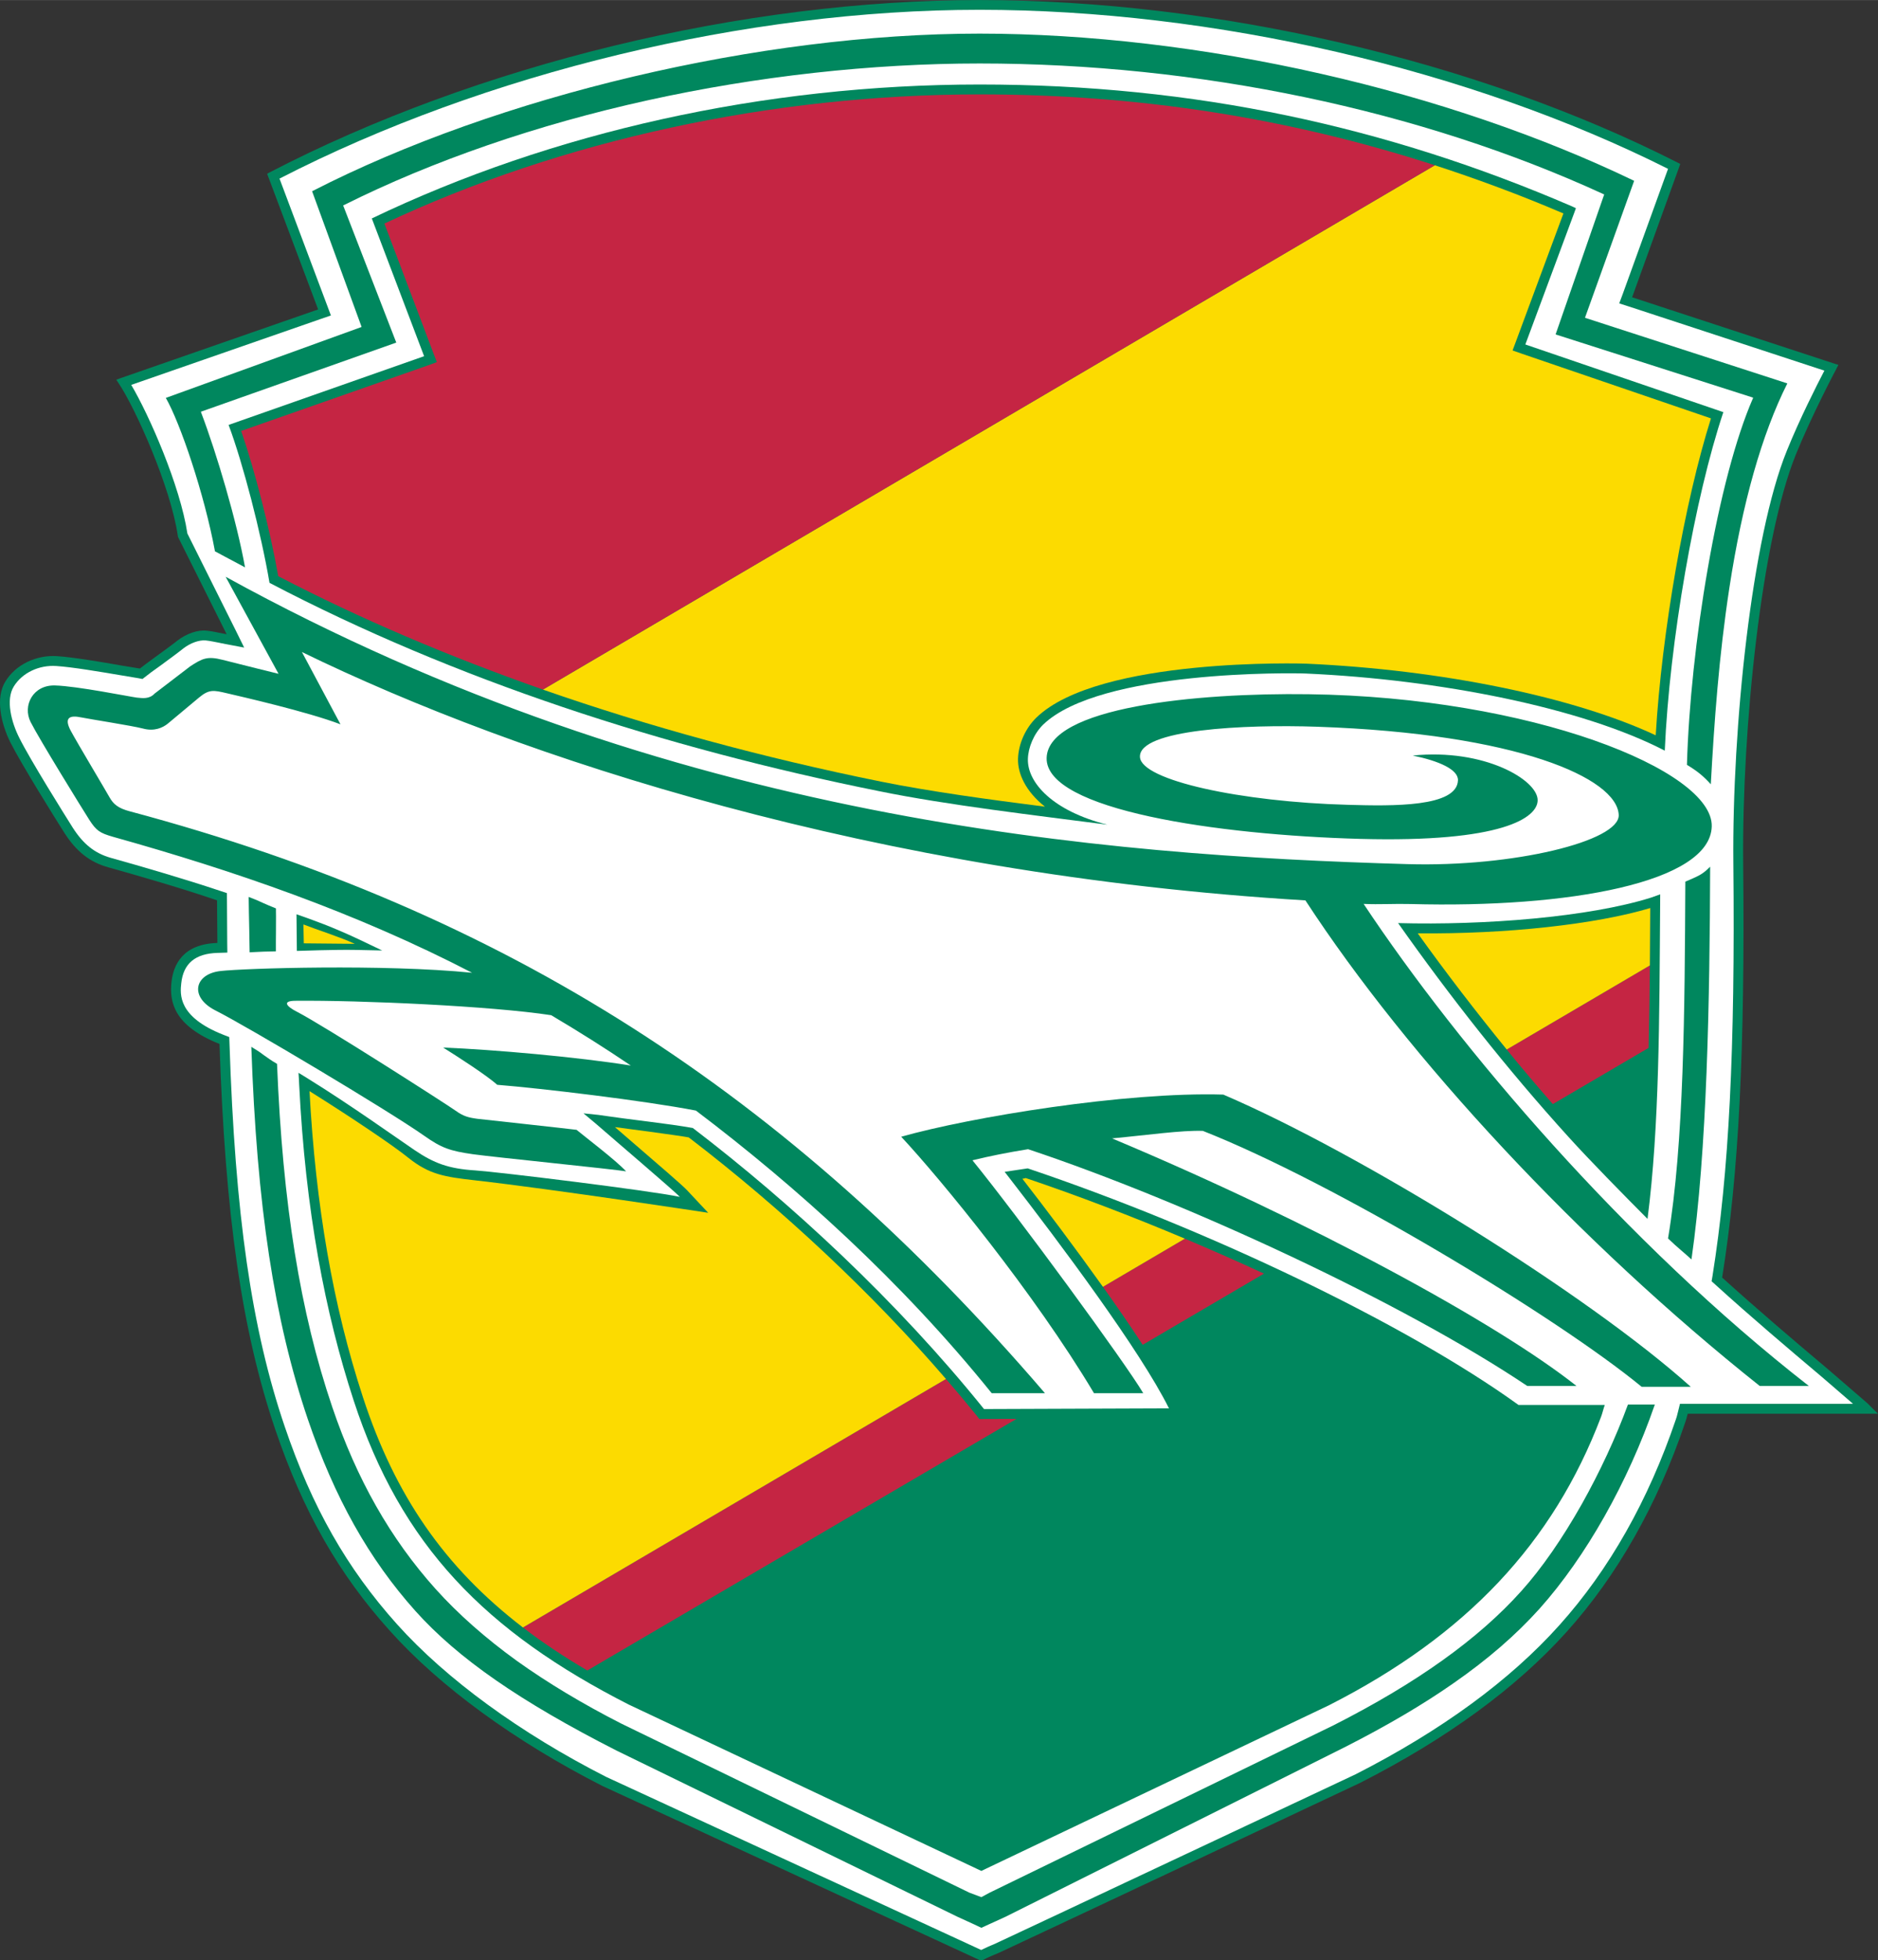 <?xml version="1.0" encoding="UTF-8"?>
<!DOCTYPE svg PUBLIC "-//W3C//DTD SVG 1.1//EN" "http://www.w3.org/Graphics/SVG/1.1/DTD/svg11.dtd">
<!-- Creator: CorelDRAW -->
<svg xmlns="http://www.w3.org/2000/svg" xml:space="preserve" width="2260px" height="2358px" shape-rendering="geometricPrecision" text-rendering="geometricPrecision" image-rendering="optimizeQuality" fill-rule="evenodd" clip-rule="evenodd"
viewBox="0 0 2382.99 2486.18"
 xmlns:xlink="http://www.w3.org/1999/xlink">
 <rect x="0" y="0" width="2382.99" height="2486.18" fill="#333333" stroke="none"/>
 <g id="Ebene_x0020_1">
  <path fill="#00875E" fill-rule="nonzero" d="M2375.87 1786.04l-5.711 -5.789c-0.157,-0.08 -51.252,-44.209 -51.252,-44.209 -43.544,-36.621 -89.514,-75.821 -133.683,-115.728 21.166,-131.451 29.106,-289.038 26.683,-525.888 -1.566,-169.794 23.003,-410.086 67.016,-518.38 20.657,-50.859 51.252,-108.449 51.605,-108.997l2.229 -4.382 -4.497 -1.33 -257.273 -84.349 59.936 -165.803 1.134 -3.364 -3.286 -1.644c-253.908,-129.105 -585.242,-206.178 -885.783,-206.178 -300.385,0 -637.233,81.768 -900.924,218.619l-3.129 1.722 1.291 3.363 63.458 168.701 -251.17 87.321 -4.969 1.799 2.856 4.304c21.166,31.221 66.432,132.156 75.273,194.049l0.078 0.626 0.234 0.626 61.618 123.236c-2.113,-0.547 -4.186,-0.781 -6.024,-1.173 -6.339,-1.25 -12.832,-2.739 -19.484,-3.366 -11.267,-1.25 -25.469,3.758 -37.01,12.598 -6.259,5.085 -18.582,13.929 -29.38,21.83 -8.021,5.871 -14.907,10.956 -18.193,13.616l-21.634 -3.52c-26.683,-4.774 -63.224,-10.876 -83.412,-12.206 -26.682,-1.722 -52.425,10.718 -65.531,31.924 -13.223,21.049 -5.476,53.675 6.065,77.151 14.124,28.09 58.567,99.136 68.817,115.255 15.14,23.552 32.236,37.01 55.554,43.505 38.614,10.799 93.503,26.682 138.026,41.863l0.431 54.069c-43.622,1.25 -55.946,27.464 -58.255,49.92 -2.503,24.178 2.308,54.852 60.953,78.167 7.239,217.837 28.443,364.39 70.931,489.506 35.327,103.755 79.966,182.314 145.107,254.691 63.458,70.889 159.114,140.53 269.361,196.71 0.157,0.157 479.53,221.279 479.53,221.279l3.678 -0.156c5.476,-3.129 14.201,-6.808 21.322,-9.703 19.796,-9.077 453.828,-213.299 457.191,-215.018 110.249,-56.025 198.471,-120.578 262.554,-191.939 64.122,-71.437 114.669,-160.64 150.076,-265.018 0.9,-2.582 1.761,-5.242 3.285,-11.347l241.43 0 -7.121 -6.964z"/>
  <path fill="white" fill-rule="nonzero" d="M2177.01 1629.63l-5.165 -4.616 1.136 -6.652c20.931,-130.903 28.832,-287.551 26.447,-523.855 -1.604,-170.967 23.239,-413.372 67.956,-523.072 16.003,-39.593 38.028,-83.176 47.574,-101.409l-247.884 -81.297 -12.441 -3.991 4.5 -12.05 57.433 -158.604c-251.562,-126.289 -577.456,-201.718 -873.577,-201.718 -296.042,0 -627.453,79.968 -888.325,214.081l60.719 161.579 4.497 12.05 -12.088 4.145c0,0 -194.794,67.684 -241.271,83.881 22.768,38.419 62.087,127.854 71.242,188.495l60.956 122.143c0,0 11.227,22.691 11.072,22.533l-24.767 -4.693 -2.384 -0.549c-1.136,-0.157 -2.426,-0.314 -3.717,-0.704 -5.909,-1.097 -12.011,-2.505 -17.997,-3.129 -8.177,-0.706 -19.093,3.129 -28.209,10.093 -6.259,5.085 -18.582,14.085 -29.654,22.222 -8.332,5.868 -14.907,10.719 -18.036,13.3l-4.226 3.287 -5.399 -1.019 -21.596 -3.598c-26.368,-4.46 -62.518,-10.564 -82.236,-11.816 -22.026,-1.564 -43.428,8.609 -54.069,25.901 -10.564,16.977 -2.972,45.461 6.807,64.865 13.772,27.856 57.941,98.277 68.035,114.317 13.457,20.971 27.933,32.473 48.395,38.262 38.38,10.719 93.582,26.76 138.692,41.863l8.489 2.815 0.078 9 0.314 54.146 0.157 12.286 -12.324 0.39c-28.365,0.783 -43.505,13.382 -46.165,38.577 -1.448,13.77 -4.5,42.409 53.206,65.178l7.706 3.053 0.314 8.137c7.042,216.74 27.974,362.198 70.186,486.14 34.626,101.955 78.599,179.262 142.37,250.388 62.519,69.718 156.884,138.418 265.45,193.659l475.773 219.48c5.633,-2.739 12.283,-5.714 18.347,-8.217 20.033,-9.154 453.594,-213.219 456.723,-214.551 108.802,-55.476 195.889,-119.091 258.799,-189.354 62.989,-70.187 112.634,-157.823 147.65,-260.796 0.665,-2.033 1.525,-4.302 2.895,-10.407l2.308 -9.387 219.557 0c-14.984,-12.989 -40.453,-34.899 -40.373,-34.821 -41.355,-34.897 -89.28,-75.428 -133.879,-115.961z"/>
  <path fill="#00875E" fill-rule="nonzero" d="M1405.15 1045.91c-68.973,-17.215 -101.679,-53.207 -100.857,-83.333 0.391,-14.475 7.432,-31.923 19.443,-43.659 72.065,-69.327 316.662,-65.493 333.407,-64.711 169.245,7.513 350.54,43.428 455.273,97.808 5.987,-138.261 38.222,-321.589 74.335,-429.336l-251.248 -85.835 62.244 -167.525 1.916 -5.32 -4.969 -2.347c-234.815,-101.172 -478.629,-154.536 -751.707,-154.536 -273.312,0 -543.222,60.485 -771.191,169.872l66.352 174.723 -248.079 87.166c18.116,48.276 41.198,137.087 51.918,200.308 234.855,122.926 499.014,208.917 773.617,264.239 86.539,17.683 200.858,30.983 289.547,42.486z"/>
  <path fill="#00875E" fill-rule="nonzero" d="M2090.54 1545.9c-29.185,-29.343 -73.002,-73.785 -100.662,-104.378 -77.855,-85.837 -150.31,-177.933 -215.843,-270.809 109.233,2.972 241.741,-7.513 320.729,-32.239 4.03,-1.487 7.943,-2.815 11.855,-4.225 0,4.539 -0.077,8.763 -0.077,13.222 -1.017,143.975 -0.86,281.139 -16.003,398.429z"/>
  <path fill="#00875E" fill-rule="nonzero" d="M1304.06 1481.82c227.461,76.525 479.845,197.02 622.8,300.072l109.426 0c-1.525,4.145 -3.207,11.266 -4.734,15.101 -60.796,159.934 -170.81,276.912 -344.205,365.251l-0.077 0.08 -442.05 210.56 -446.51 -210.56 -0.077 -0.08 -0.157 0c-182.782,-92.956 -289.822,-202.578 -349.682,-385.908 -36.187,-110.484 -61.267,-241.154 -69.208,-401.166 -0.234,-4.929 -0.428,-9.548 -0.822,-14.556 4.186,2.426 8.255,5.088 12.363,7.59 54.224,33.569 112.48,75.275 134.818,90.376 24.686,16.745 43.348,23.709 77.112,25.819 28.364,1.879 220.653,25.355 259.581,33.569 -7.863,-8.294 -83.566,-72.69 -105.906,-92.252l-16.354 -13.693 18.897 1.956c44.404,6.652 88.692,10.953 119.873,16.667 124.998,95.458 259.696,220.182 369.437,356.41l234.697 -0.863c-36.304,-73.239 -139.003,-210.322 -202.382,-292.091 0,0 -6.024,-7.902 -6.104,-7.902l29.263 -4.382z"/>
  <path fill="#00875E" fill-rule="nonzero" d="M376.218 1159.53c0,4.852 0.391,42.252 0.469,46.478 4.185,-0.08 48.943,-1.799 75.077,-1.253l33.177 0.704 -30.517 -14.552c-32.862,-15.415 -56.884,-23.945 -78.206,-31.377z"/>
  <path fill="#00875E" fill-rule="nonzero" d="M2083.15 1758.89l62.283 0c-130.124,-116.898 -417.873,-295.534 -593.182,-370.649 -124.099,-3.758 -320.73,28.558 -408.719,53.442 49.374,52.893 168.66,197.882 244.636,325.266l62.481 0c-22.574,-38.341 -159.428,-225.036 -216.703,-295.377 20.891,-5.165 45.187,-10.016 70.578,-14.085 201.444,67.135 476.088,194.831 633.439,300.305l62.441 0c-100.899,-79.886 -335.481,-207.582 -589.311,-313.999 45.187,-4.226 87.638,-10.407 115.14,-9.545 167.055,65.805 448.426,235.52 556.916,324.641z"/>
  <path fill="#00875E" fill-rule="nonzero" d="M252.354 884.806c13.028,-10.876 18.662,-9.546 35.407,-5.634 16.745,3.912 102.306,23.396 144.285,39.437l-48.943 -91.705c276.483,134.661 728,282.467 1273.33,315.018 130.278,199.84 347.646,433.954 576.477,615.872l62.321 0c-232.663,-181.294 -444.122,-429.412 -564.935,-611.41 19.641,0.939 39.827,-0.392 59.623,0.157 200.231,5.475 380.158,-27.308 382.114,-98.434 1.838,-71.36 -229.652,-164.004 -511.533,-167.681 -142.447,-1.956 -330.745,16.432 -332.427,80.827 -1.682,66.041 217.367,97.731 397.88,102.659 180.436,4.852 225.153,-26.838 225.153,-49.059 0.157,-25.742 -67.837,-65.884 -158.486,-56.651 33.254,6.887 57.706,17.607 57.393,31.299 -0.979,34.352 -83.332,32.786 -139.044,31.221 -136.696,-3.677 -262.789,-31.143 -264.471,-60.563 -2.073,-35.209 133.019,-41.626 224.763,-38.497 254.611,8.764 380.666,65.337 382.74,111.816 1.525,33.332 -134.037,66.351 -267.954,62.44 -385.4,-11.19 -933.121,-52.816 -1499.74,-364.469l67.136 123.08c0,0 -48.395,-11.893 -70.892,-17.685 -19.874,-5.165 -26.211,-1.485 -41.118,8.138l-45.187 34.585c-6.964,7.433 -15.609,5.79 -22.613,5.165 -8.332,-1.017 -76.015,-14.71 -103.91,-15.415 -27.816,-0.783 -41.353,25.431 -30.907,46.322 10.484,20.892 65.53,110.015 74.49,124.098 8.92,13.85 13.457,16.745 29.733,21.44 153.674,43.036 307.742,95.773 455.978,172.532 -112.558,-11.267 -289.861,-5.632 -319.438,-2.19 -32.943,3.833 -39.514,33.02 -6.339,49.92 39.827,20.03 218.19,126.135 264.901,158.918 21.871,15.494 32.825,19.407 62.324,23.552 28.99,3.992 178.441,18.937 193.971,21.675 -13.145,-14.242 -52.933,-44.365 -62.87,-52.659 -11.305,-1.488 -114.826,-12.755 -125.975,-14.008 -11.307,-1.563 -17.526,-3.129 -27.464,-10.25 -9.939,-7.198 -168.19,-108.604 -201.522,-125.584 -13.46,-6.884 -18.739,-13.693 -1.839,-13.85 82.432,-0.782 248.706,6.652 324.641,18.311 34.703,20.577 66.978,40.843 101.055,63.848 -67.879,-10.876 -173.628,-20.189 -238.219,-22.848 15.453,9.624 54.734,34.742 68.662,47.26 56.335,4.539 185.911,19.953 252.147,32.706 127.071,96.088 261.066,216.74 375.306,358.445l67.565 0c-326.128,-379.804 -683.165,-610.317 -1161.25,-738.014 -14.905,-3.912 -20.892,-9.234 -25.703,-17.763 -4.891,-8.842 -40.415,-68.074 -49.295,-84.583 -8.804,-16.588 -1.136,-19.796 13.066,-16.824 11.15,2.27 64.24,10.486 78.598,14.163 14.162,3.912 25.157,-0.782 32.121,-6.649l38.887 -32.473z"/>
  <path fill="#00875E" fill-rule="nonzero" d="M2144.22 1115.71l-5.711 2.426 0 0.39c-0.783,162.908 -1.642,331.06 -21.948,452.185 6.886,6.65 11.541,10.64 16.509,14.944 3.796,3.286 7.864,6.729 13.225,11.659 19.951,-138.339 23.16,-329.259 23.709,-498.116 -9.274,9.314 -13.851,11.27 -25.783,16.512z"/>
  <path fill="#00875E" fill-rule="nonzero" d="M2065.7 1781.35c-15.376,41.939 -35.76,85.6 -58.645,126.446 -24.53,43.426 -51.057,81.767 -76.683,110.171 -54.419,60.719 -132.274,116.352 -237.906,170.029l-436.651 212.436 -10.602 5.711 0 0.08 0 -0.08 -15.219 -5.711 -441.775 -214.472c-49.059,-25.038 -93.349,-51.642 -131.806,-79.107 -40.413,-29.106 -75.349,-60.013 -104.027,-91.938 -56.885,-63.458 -99.646,-138.573 -130.75,-230.278 -40.609,-119.559 -62.986,-257.819 -70.107,-435.359 -7.433,-4.304 -12.246,-7.904 -16.823,-11.113 -4.577,-3.52 -9.154,-6.572 -15.806,-10.484 6.925,201.093 29.108,346.628 71.635,472.135 34.154,100.156 77.579,177.383 136.538,243.345 53.992,60.17 132.628,114.631 255.043,176.991l432.974 210.952 21.555 9.86 8.569 4.068 8.92 -4.068 21.634 -9.86 430.158 -214.941c54.184,-27.544 99.293,-54.069 138.222,-81.22 43.582,-30.279 79.34,-61.266 109.543,-94.834 58.569,-65.567 111.931,-159.777 146.125,-258.759l-34.115 0z"/>
  <path fill="#00875E" fill-rule="nonzero" d="M350.084 1206.55c-0.08,-7.278 0,-15.492 0.077,-23.472 0.078,-7.201 0.078,-14.319 0.078,-20.971l-0.078 -5.87 0 -4.146c-6.729,-2.582 -11.618,-4.852 -16.509,-6.964 -5.282,-2.504 -10.485,-4.773 -18.114,-7.59 0.078,11.502 0.431,26.84 0.743,41.941l0.471 28.324 5.593 -0.313c8.098,-0.471 14.593,-0.704 27.739,-0.94z"/>
  <path fill="#00875E" fill-rule="nonzero" d="M2267.93 486.22l-255.356 -82.784 -1.368 -0.548 0.469 -1.33 61.892 -172.297c-117.329,-56.494 -254.652,-103.442 -397.332,-135.757 -146.085,-33.255 -295.927,-50.938 -433.248,-50.938 -278.045,0 -610.317,78.48 -846.971,199.919l62.401 170.967 0.313 1.253 -1.214 0.39 -247.101 89.514c18.193,31.611 48.984,122.065 62.362,194.598l38.146 20.343c-10.448,-58.45 -36.151,-144.988 -55.555,-196.005l-0.469 -1.408 1.291 -0.471 246.631 -87.244 -66.94 -172.766 -0.469 -1.174 1.057 -0.469c112.165,-56.103 245.497,-102.111 385.713,-132.94 138.065,-30.437 283.641,-46.634 420.805,-46.634 277.459,0 558.637,58.684 791.537,165.648l1.056 0.547 -0.471 1.174 -61.227 176.289 249.253 79.731 1.448 0.549 -0.549 1.33c-21.165,48.591 -41.431,125.038 -57.041,215.175 -14.75,84.195 -24.373,175.037 -26.448,249.136 13.382,8.06 21.126,14.475 30.283,24.647 4.302,-78.324 10.25,-162.439 23.629,-249.606 16.511,-107.744 41.275,-194.754 73.473,-258.837z"/>
  <path fill="#FCDB00" fill-rule="nonzero" d="M385.02 1172.44l0.469 23.945 64.671 0.624c-17.528,-8.214 -50.783,-18.856 -65.14,-24.569z"/>
  <path fill="#C52543" fill-rule="nonzero" d="M1911.87 1331.04c19.21,23.866 38.849,46.714 58.489,69.249l121.555 -71.283c0.782,-34.037 1.33,-68.933 1.604,-104.615l-181.648 106.648z"/>
  <path fill="#C52543" fill-rule="nonzero" d="M1503.47 1570.94l-103.99 61.109c17.763,24.884 35.093,50 50.469,73.551l153.911 -90.296c-32.747,-15.257 -66.51,-29.965 -100.39,-44.364z"/>
  <path fill="#C52543" fill-rule="nonzero" d="M1242.67 1799.74l-3.755 -4.852c-12.363,-15.181 -25.352,-30.751 -38.574,-45.931l-536.806 315.174c24.923,19.093 51.994,37.167 81.727,54.538l544.513 -319.087 -47.105 0.157z"/>
  <path fill="#FCDB00" fill-rule="nonzero" d="M2093.83 1174.32l0.157 -22.691c-69.563,20.812 -182.549,33.175 -295.027,32.082 36.698,51.17 74.528,100.231 112.909,147.334l181.648 -106.648c0.077,-16.431 0.234,-33.098 0.314,-50.077z"/>
  <path fill="#FCDB00" fill-rule="nonzero" d="M1301.63 1494.11c-1.134,0.157 -2.541,0.471 -4.302,0.94 28.989,37.244 66.546,87.087 102.148,137.006l103.99 -61.109c-66.823,-28.167 -134.935,-54.224 -201.836,-76.837z"/>
  <path fill="#FCDB00" fill-rule="nonzero" d="M873.942 1442.54c-16.747,-3.053 -81.888,-11.504 -93.663,-13.069l18.037 15.572c39.631,34.114 67.996,58.606 73.394,64.397l26.915 28.714c0,0 -192.326,-29.42 -296.394,-41.234 -37.794,-4.303 -57.511,-7.199 -84.115,-28.56 -19.483,-15.807 -73.473,-52.035 -125.39,-84.505 7.827,145.379 29.891,272.527 67.918,388.565 40.571,123.865 102.894,214.944 202.892,291.702l536.806 -315.174c-93.073,-108.137 -207.272,-215.254 -326.401,-306.409z"/>
  <path fill="#FCDB00" fill-rule="nonzero" d="M1931.39 448.663l-12.09 -4.225 4.5 -12.05c0,0 49.098,-132.471 60.015,-161.735 -54.11,-23.161 -108.489,-43.348 -163.144,-61.109l-1131.75 665.01c134.035,46.792 277.304,85.994 429.061,116.745 61.617,12.441 137.087,22.768 207.937,31.768 -24.923,-19.796 -34.703,-42.409 -34.154,-60.799 0.509,-18.778 9.468,-38.808 23.396,-52.267 79.341,-76.682 339.976,-68.466 342.597,-68.309 172.222,7.747 339.352,42.252 443.185,90.843 7.631,-129.966 36.621,-296.237 70.11,-401.949l-239.667 -81.922z"/>
  <path fill="#C52543" fill-rule="nonzero" d="M1242.99 119.639c-262.983,0 -530.585,58.058 -755.23,163.846l62.011 163.926 4.539 11.816 -12.012 4.382 -236.263 82.862c17.058,49.294 36.698,125.661 47.025,184.269 103.989,54.067 216.232,101.798 335.872,143.814l1131.75 -665.01c-185.951,-60.251 -376.48,-89.905 -577.69,-89.905z"/>
 </g>
</svg>
